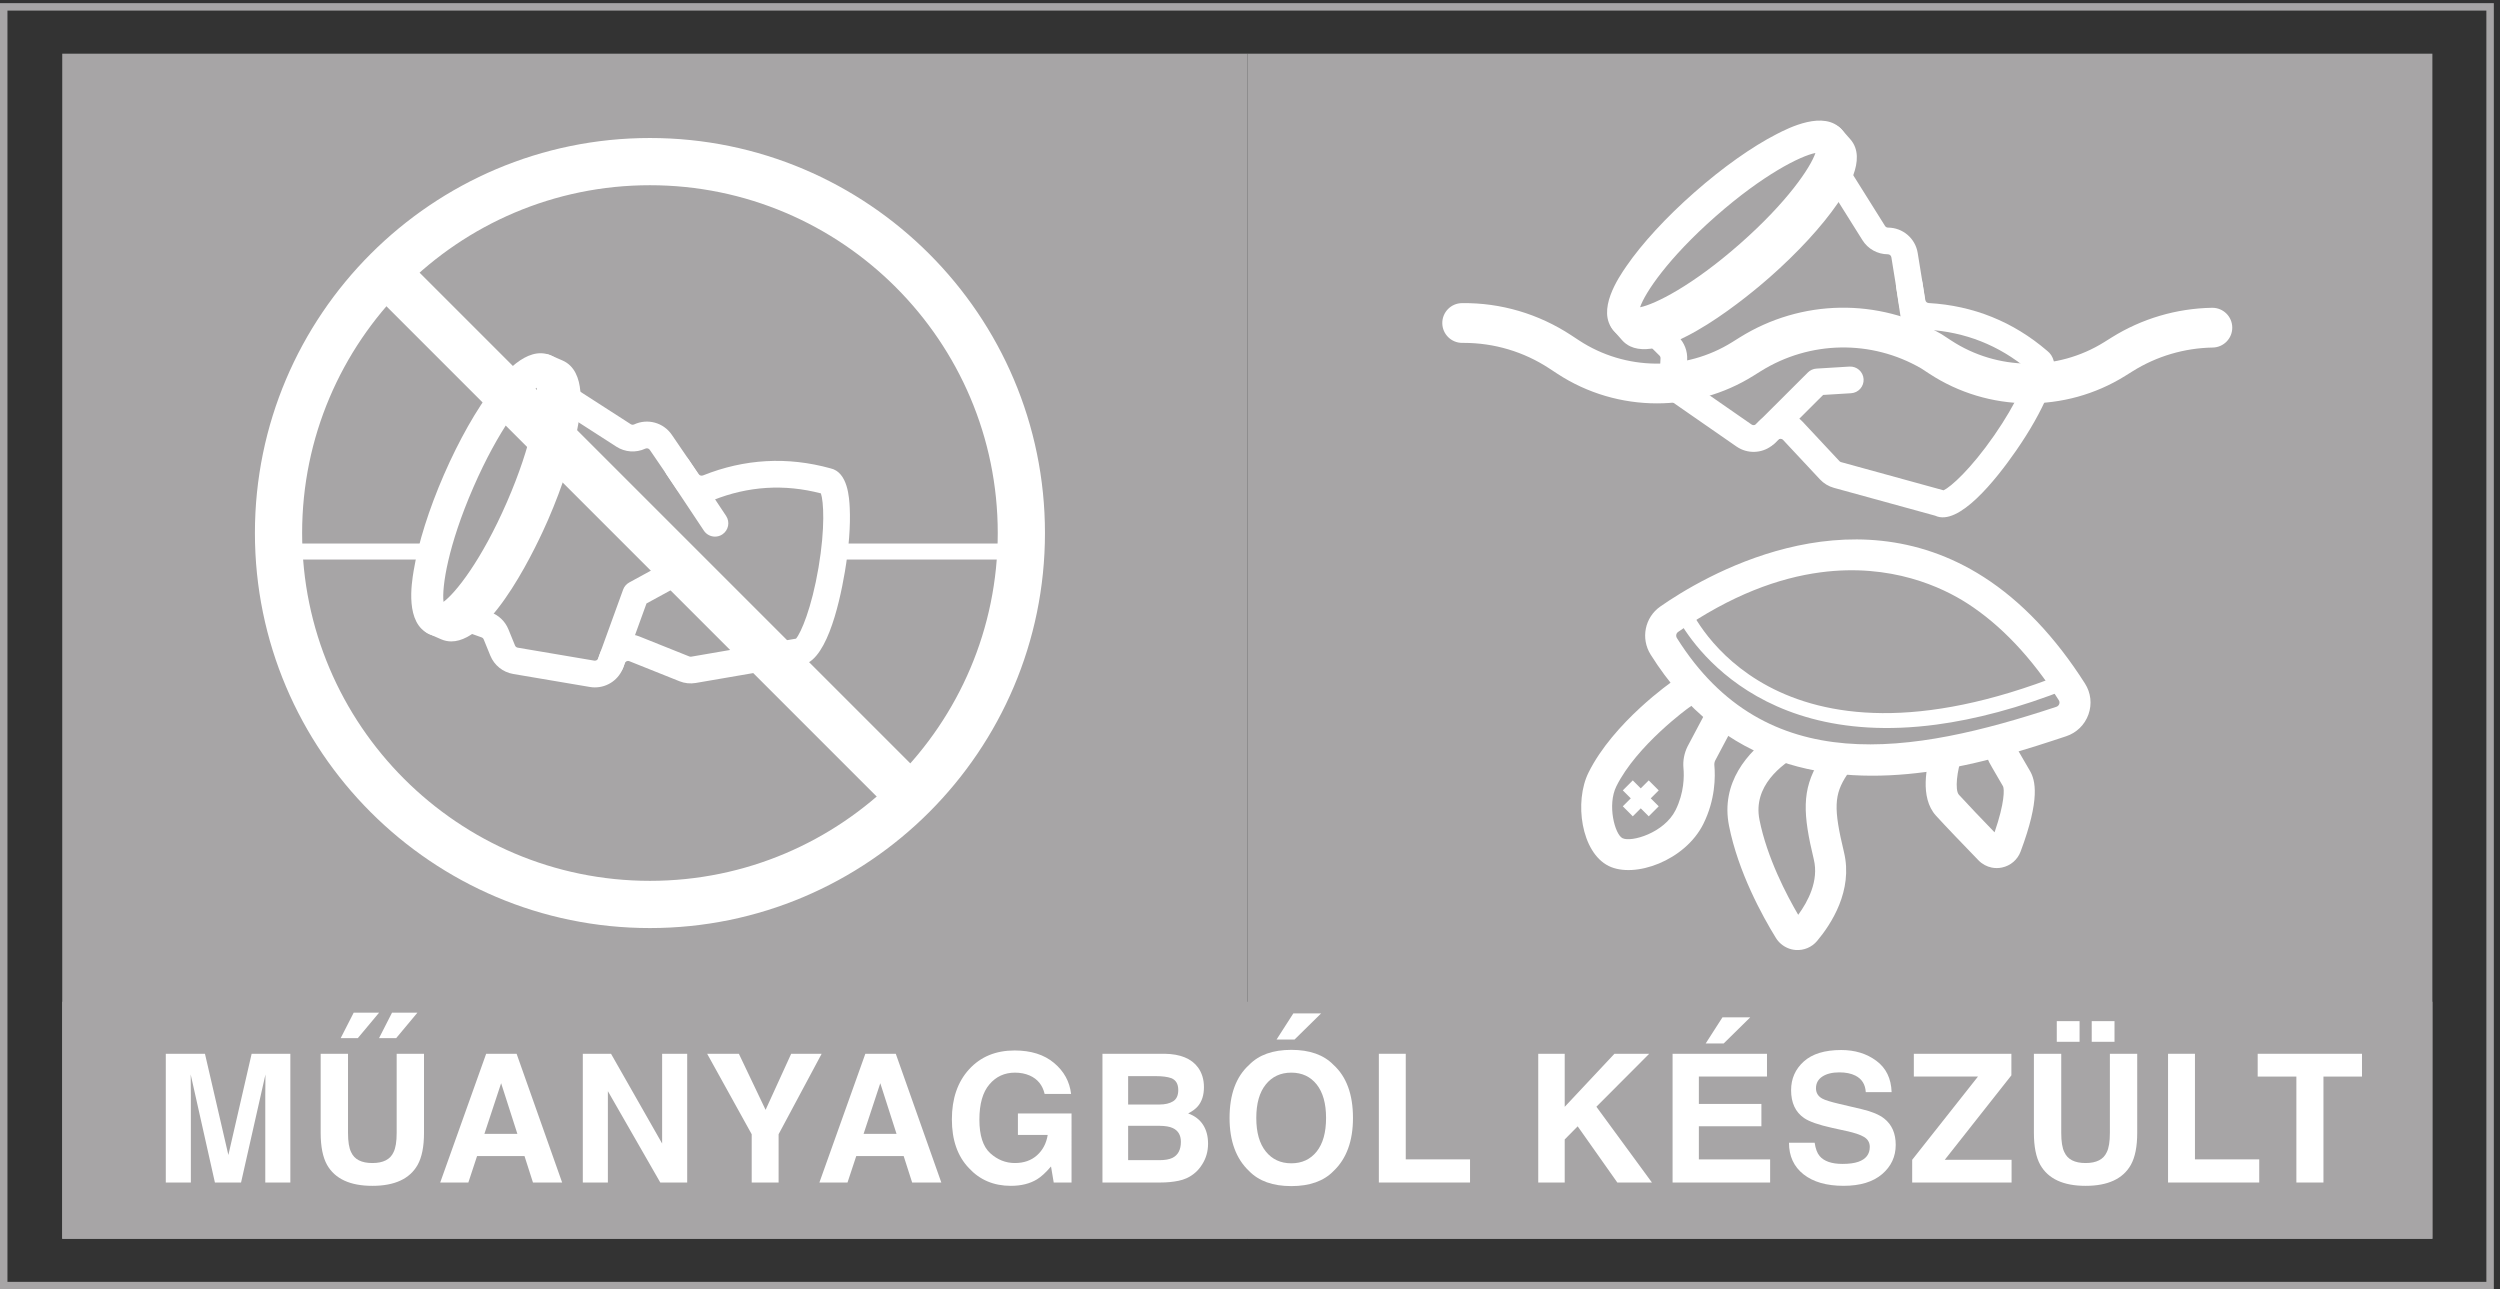 <?xml version="1.0" encoding="UTF-8" standalone="no"?>
<!-- Created with Inkscape (http://www.inkscape.org/) -->

<svg
   version="1.1"
   id="svg1"
   width="111.533"
   height="57.52"
   viewBox="0 0 111.533 57.52"
   sodipodi:docname="7_HU_Annex IV_2_2nd entry_Made of plastic.eps"
   xmlns:inkscape="http://www.inkscape.org/namespaces/inkscape"
   xmlns:sodipodi="http://sodipodi.sourceforge.net/DTD/sodipodi-0.dtd"
   xmlns="http://www.w3.org/2000/svg"
   xmlns:svg="http://www.w3.org/2000/svg">
  
  <rect x="0" y="0" width="111.533" height="57.52" fill="#333333" stroke="none"/>
  
  <sodipodi:namedview
     id="namedview1"
     pagecolor="#ffffff"
     bordercolor="#000000"
     borderopacity="0.25"
     inkscape:showpageshadow="2"
     inkscape:pageopacity="0.0"
     inkscape:pagecheckerboard="0"
     inkscape:deskcolor="#d1d1d1">
    <inkscape:page
       x="0"
       y="0"
       inkscape:label="1"
       id="page1"
       width="111.533"
       height="57.52"
       margin="0"
       bleed="0" />
  </sodipodi:namedview>
  <g
     id="g1"
     inkscape:groupmode="layer"
     inkscape:label="1">
    <g
       id="group-R5">
      <path
         id="path2"
         d="M 2.5,2.5 H 834.023 V 428.926 H 2.5 Z M 836.523,0 H 0 V 431.426 H 836.523 V 0"
         style="fill:#a7a5a6;fill-opacity:1;fill-rule:nonzero;stroke:none"
         transform="matrix(0.133,0,0,-0.133,0,57.52)" />
      <path
         id="path3"
         d="M 418.395,414.473 H 815.914 V 16.953 H 418.395 V 414.473"
         style="fill:#a7a5a6;fill-opacity:1;fill-rule:nonzero;stroke:none"
         transform="matrix(0.133,0,0,-0.133,0,57.52)" />
      <path
         id="path4"
         d="M 20.879,414.473 H 418.395 V 16.953 H 20.879 V 414.473"
         style="fill:#a7a5a6;fill-opacity:1;fill-rule:nonzero;stroke:none"
         transform="matrix(0.133,0,0,-0.133,0,57.52)" />
      <path
         id="path5"
         d="M 815.914,16.953 H 20.879 V 96.457 H 815.914 V 16.953"
         style="fill:#a7a5a6;fill-opacity:1;fill-rule:nonzero;stroke:none"
         transform="matrix(0.133,0,0,-0.133,0,57.52)" />
      <path
         id="path6"
         d="m 583.941,281.863 c -0.515,0.242 -1.015,0.528 -1.5,0.864 l -21.394,14.847 c -2.902,2.016 -4.527,5.324 -4.348,8.852 l 0.305,5.871 c 0.016,0.336 -0.113,0.664 -0.352,0.902 l -5.925,5.867 c -1.754,1.739 -1.766,4.575 -0.028,6.329 1.739,1.757 4.571,1.773 6.332,0.031 l 5.922,-5.867 c 2.051,-2.028 3.141,-4.844 2.988,-7.727 l -0.3,-5.863 c -0.02,-0.414 0.168,-0.801 0.511,-1.039 l 21.395,-14.848 c 0.48,-0.336 1.125,-0.269 1.531,0.148 l 0.902,0.93 c 1.926,1.985 4.614,3.106 7.375,3.078 2.762,-0.023 5.426,-1.195 7.313,-3.215 l 12.352,-13.222 c 0.148,-0.16 0.339,-0.274 0.55,-0.332 l 34.379,-9.457 c 2.395,1.109 9.09,7.039 16.973,18.398 7.719,11.125 10.961,19.356 11.281,22.164 -9.711,8.106 -21.055,12.582 -33.723,13.317 -4.82,0.277 -8.718,3.773 -9.484,8.5 l -2.555,15.793 c -0.093,0.574 -0.586,0.996 -1.168,1 -3.496,0.011 -6.691,1.793 -8.543,4.754 l -11.554,18.433 c -1.313,2.094 -0.68,4.856 1.414,6.168 2.098,1.316 4.863,0.68 6.172,-1.414 l 11.554,-18.434 c 0.215,-0.343 0.586,-0.554 1,-0.554 4.969,-0.028 9.168,-3.606 9.961,-8.524 l 2.555,-15.789 c 0.09,-0.551 0.57,-0.965 1.164,-0.996 14.949,-0.863 28.297,-6.246 39.676,-15.996 4.789,-3.648 1.48,-11.699 0.223,-14.762 -2.25,-5.476 -6.02,-12.14 -10.618,-18.761 -6.863,-9.895 -19.289,-25.496 -27.132,-21.813 -0.008,0 -0.012,0.004 -0.016,0.008 l -33.934,9.332 c -1.808,0.492 -3.441,1.484 -4.718,2.855 l -12.352,13.219 c -0.285,0.309 -0.625,0.375 -0.855,0.375 -0.231,0.004 -0.571,-0.058 -0.864,-0.359 l -0.902,-0.93 c -3.066,-3.156 -7.703,-3.945 -11.563,-2.133"
         style="fill:#ffffff;fill-opacity:1;fill-rule:nonzero;stroke:none"
         transform="matrix(0.133,0,0,-0.133,0,57.52)" />
      <path
         id="path7"
         d="m 608.961,381.164 c -4.969,-0.984 -17.488,-7.199 -33.473,-21.262 -15.98,-14.058 -23.738,-25.683 -25.347,-30.488 4.968,0.984 17.488,7.195 33.472,21.258 v 0 c 15.981,14.058 23.739,25.683 25.348,30.492 z m -64.895,-61.676 c -1.031,0.485 -1.976,1.172 -2.804,2.114 -5.914,6.722 1.742,17.871 4.258,21.535 5.277,7.679 13.398,16.5 22.871,24.832 9.476,8.336 19.257,15.269 27.55,19.523 3.954,2.031 15.981,8.207 21.899,1.481 5.918,-6.723 -1.742,-17.871 -4.258,-21.532 -5.277,-7.683 -13.398,-16.5 -22.871,-24.836 -9.477,-8.335 -19.258,-15.269 -27.551,-19.523 -3.398,-1.746 -12.773,-6.559 -19.094,-3.594"
         style="fill:#ffffff;fill-opacity:1;fill-rule:nonzero;stroke:none"
         transform="matrix(0.133,0,0,-0.133,0,57.52)" />
      <path
         id="path8"
         d="m 612.598,378.664 0.015,-0.008 z m -65.727,-62.371 c -1.039,0.488 -1.973,1.176 -2.781,2.094 l -2.828,3.215 c -1.961,2.226 -1.742,5.621 0.484,7.582 2.227,1.961 5.621,1.746 7.582,-0.485 l 2.32,-2.64 c 3.684,-0.102 17.122,5.851 34.79,21.398 17.671,15.547 25.289,28.117 25.656,31.781 l -2.321,2.637 c -1.96,2.23 -1.742,5.625 0.485,7.582 2.226,1.961 5.625,1.75 7.582,-0.484 l 2.828,-3.211 c 5.914,-6.723 -1.742,-17.871 -4.262,-21.535 -5.273,-7.68 -13.398,-16.5 -22.871,-24.836 -5.906,-5.196 -34.039,-29.02 -46.664,-23.098"
         style="fill:#ffffff;fill-opacity:1;fill-rule:nonzero;stroke:none"
         transform="matrix(0.133,0,0,-0.133,0,57.52)" />
      <path
         id="path9"
         d="m 590.387,283.059 c -0.457,0.214 -0.891,0.511 -1.266,0.89 -1.746,1.75 -1.742,4.586 0.008,6.332 l 17.297,17.258 c 0.769,0.77 1.801,1.234 2.887,1.301 l 11.066,0.676 c 2.465,0.144 4.59,-1.731 4.742,-4.196 0.149,-2.468 -1.73,-4.59 -4.195,-4.742 l -9.375,-0.574 -16.102,-16.059 c -1.367,-1.371 -3.402,-1.664 -5.062,-0.886"
         style="fill:#ffffff;fill-opacity:1;fill-rule:nonzero;stroke:none"
         transform="matrix(0.133,0,0,-0.133,0,57.52)" />
      <path
         id="path10"
         d="m 641.883,310.543 c -1.313,0.613 -2.297,1.852 -2.528,3.391 l -3.343,22.402 c -0.367,2.441 1.316,4.715 3.761,5.082 2.442,0.363 4.719,-1.32 5.082,-3.766 l 3.344,-22.398 c 0.367,-2.445 -1.316,-4.719 -3.761,-5.086 -0.903,-0.133 -1.786,0.012 -2.555,0.375"
         style="fill:#ffffff;fill-opacity:1;fill-rule:nonzero;stroke:none"
         transform="matrix(0.133,0,0,-0.133,0,57.52)" />
      <path
         id="path11"
         d="M 146.191,244.789 H 93.203 v 5.371 h 52.988 v -5.371"
         style="fill:#ffffff;fill-opacity:1;fill-rule:nonzero;stroke:none"
         transform="matrix(0.133,0,0,-0.133,0,57.52)" />
      <path
         id="path12"
         d="m 343.742,244.789 h -63.113 v 5.371 h 63.113 v -5.371"
         style="fill:#ffffff;fill-opacity:1;fill-rule:nonzero;stroke:none"
         transform="matrix(0.133,0,0,-0.133,0,57.52)" />
      <path
         id="path13"
         d="m 199.563,201.902 c -0.571,0 -1.141,0.047 -1.719,0.149 l -25.68,4.351 c -3.48,0.594 -6.359,2.899 -7.695,6.168 l -2.219,5.442 c -0.129,0.312 -0.383,0.554 -0.699,0.668 l -7.856,2.797 c -2.328,0.828 -3.547,3.39 -2.715,5.718 0.829,2.328 3.387,3.543 5.719,2.715 l 7.852,-2.793 c 2.719,-0.969 4.902,-3.054 5.988,-5.726 l 2.219,-5.438 c 0.156,-0.383 0.496,-0.652 0.902,-0.723 l 25.68,-4.351 c 0.578,-0.102 1.129,0.23 1.32,0.781 l 0.422,1.227 c 0.902,2.613 2.859,4.769 5.371,5.922 2.512,1.148 5.418,1.218 7.985,0.191 l 16.796,-6.723 c 0.207,-0.082 0.426,-0.105 0.645,-0.066 l 35.137,6.043 c 1.699,2.019 5.238,10.23 7.55,23.863 2.262,13.348 1.704,22.176 0.801,24.86 -12.234,3.207 -24.406,2.445 -36.187,-2.27 -4.481,-1.797 -9.496,-0.289 -12.196,3.668 l -9.023,13.211 c -0.328,0.48 -0.953,0.652 -1.481,0.406 -3.167,-1.469 -6.82,-1.219 -9.753,0.676 l -18.289,11.777 c -2.079,1.34 -2.676,4.11 -1.34,6.192 1.34,2.078 4.113,2.676 6.187,1.336 l 18.289,-11.778 c 0.344,-0.222 0.77,-0.254 1.141,-0.082 4.512,2.09 9.832,0.633 12.637,-3.48 l 9.023,-13.211 c 0.316,-0.461 0.926,-0.629 1.477,-0.402 13.902,5.562 28.269,6.359 42.711,2.367 5.882,-1.27 6.308,-9.961 6.472,-13.27 0.289,-5.914 -0.293,-13.547 -1.64,-21.496 -2.012,-11.871 -6.633,-31.269 -15.301,-31.269 -0.004,0 -0.012,0 -0.016,0 l -34.683,-5.965 c -1.848,-0.321 -3.747,-0.117 -5.489,0.582 l -16.793,6.719 c -0.39,0.156 -0.726,0.074 -0.937,-0.024 -0.211,-0.094 -0.492,-0.293 -0.629,-0.691 l -0.422,-1.227 c -1.434,-4.16 -5.297,-6.844 -9.562,-6.844"
         style="fill:#ffffff;fill-opacity:1;fill-rule:nonzero;stroke:none"
         transform="matrix(0.133,0,0,-0.133,0,57.52)" />
      <path
         id="path14"
         d="m 180.035,302.43 c -4.078,-3.004 -12.773,-13.946 -21.269,-33.465 -8.496,-19.516 -10.582,-33.336 -9.996,-38.371 4.082,3.004 12.773,13.945 21.269,33.465 v 0 c 8.496,19.515 10.582,33.336 9.996,38.371 z m -32.551,-83.399 c -1.136,0 -2.289,0.223 -3.437,0.723 -8.211,3.57 -6.012,16.918 -5.289,21.301 1.512,9.195 5.121,20.629 10.156,32.199 5.039,11.566 10.949,22 16.645,29.375 2.718,3.516 10.984,14.219 19.199,10.641 8.211,-3.575 6.015,-16.918 5.293,-21.301 -1.516,-9.196 -5.121,-20.629 -10.16,-32.199 -5.036,-11.571 -10.946,-22 -16.645,-29.375 -2.336,-3.024 -8.781,-11.364 -15.762,-11.364"
         style="fill:#ffffff;fill-opacity:1;fill-rule:nonzero;stroke:none"
         transform="matrix(0.133,0,0,-0.133,0,57.52)" />
      <path
         id="path15"
         d="m 184.391,301.711 h 0.019 z m -33.008,-84.383 c -1.149,0 -2.289,0.227 -3.41,0.715 l -3.926,1.711 c -2.719,1.184 -3.965,4.348 -2.781,7.066 1.183,2.723 4.343,3.969 7.07,2.782 l 3.223,-1.403 c 3.375,1.473 13.011,12.571 22.406,34.153 9.394,21.578 10.949,36.191 9.726,39.668 l -3.222,1.402 c -2.719,1.183 -3.965,4.348 -2.781,7.066 1.183,2.723 4.347,3.973 7.07,2.782 l 3.922,-1.707 c 8.211,-3.575 6.015,-16.918 5.293,-21.301 -1.516,-9.196 -5.121,-20.629 -10.157,-32.199 -3.14,-7.215 -18.492,-40.735 -32.433,-40.735"
         style="fill:#ffffff;fill-opacity:1;fill-rule:nonzero;stroke:none"
         transform="matrix(0.133,0,0,-0.133,0,57.52)" />
      <path
         id="path16"
         d="m 204.895,205.727 c -0.508,0 -1.024,0.086 -1.528,0.269 -2.324,0.844 -3.523,3.41 -2.683,5.734 l 8.332,22.969 c 0.371,1.028 1.105,1.879 2.058,2.403 l 9.731,5.312 c 2.172,1.18 4.894,0.387 6.078,-1.781 1.183,-2.172 0.383,-4.891 -1.785,-6.078 l -8.243,-4.5 -7.753,-21.379 c -0.661,-1.821 -2.379,-2.949 -4.207,-2.949"
         style="fill:#ffffff;fill-opacity:1;fill-rule:nonzero;stroke:none"
         transform="matrix(0.133,0,0,-0.133,0,57.52)" />
      <path
         id="path17"
         d="m 239.84,252.477 c -1.449,0 -2.867,0.703 -3.731,1.996 l -12.543,18.863 c -1.367,2.055 -0.808,4.832 1.247,6.199 2.058,1.367 4.835,0.809 6.203,-1.25 l 12.543,-18.859 c 1.367,-2.055 0.808,-4.832 -1.25,-6.199 -0.758,-0.508 -1.621,-0.75 -2.469,-0.75"
         style="fill:#ffffff;fill-opacity:1;fill-rule:nonzero;stroke:none"
         transform="matrix(0.133,0,0,-0.133,0,57.52)" />
      <path
         id="path18"
         d="m 555.816,297.176 c -11.664,0 -23.328,3.324 -33.433,9.949 l -2.703,1.773 c -8.555,5.61 -18.457,8.567 -28.676,8.567 -0.18,0 -0.371,0.008 -0.535,0 -3.66,0 -6.637,2.945 -6.672,6.609 -0.031,3.68 2.926,6.696 6.609,6.727 13.039,0.164 25.684,-3.598 36.586,-10.742 l 2.703,-1.778 c 15.489,-10.156 35.633,-10.375 51.336,-0.574 l 2.532,1.586 c 20.652,12.887 46.562,13.32 67.632,1.129 l 0.496,-0.32 2.782,-1.821 c 15.48,-10.156 35.632,-10.379 51.336,-0.574 l 2.531,1.586 c 10.101,6.305 21.738,9.742 33.66,9.945 0.035,0 0.074,0 0.113,0 3.633,0 6.606,-2.91 6.668,-6.554 0.063,-3.684 -2.871,-6.719 -6.558,-6.782 -9.496,-0.16 -18.77,-2.902 -26.817,-7.925 l -2.535,-1.582 c -20.101,-12.547 -45.894,-12.262 -65.711,0.73 l -2.707,1.773 c -16.726,9.692 -37.371,9.344 -53.824,-0.921 l -2.531,-1.582 c -9.852,-6.149 -21.071,-9.219 -32.282,-9.219"
         style="fill:#ffffff;fill-opacity:1;fill-rule:nonzero;stroke:none"
         transform="matrix(0.133,0,0,-0.133,0,57.52)" />
      <path
         id="path19"
         d="m 218.016,370.352 c -64.336,0 -116.672,-52.34 -116.672,-116.668 0,-64.332 52.336,-116.672 116.672,-116.672 64.328,0 116.668,52.34 116.668,116.672 0,64.328 -52.34,116.668 -116.668,116.668 z m 0,-249.176 c -73.067,0 -132.508,59.441 -132.508,132.508 0,73.062 59.441,132.504 132.508,132.504 73.062,0 132.504,-59.442 132.504,-132.504 0,-73.067 -59.442,-132.508 -132.504,-132.508"
         style="fill:#ffffff;fill-opacity:1;fill-rule:nonzero;stroke:none"
         transform="matrix(0.133,0,0,-0.133,0,57.52)" />
      <path
         id="path20"
         d="m 299.297,160.066 -175.539,175.539 11.195,11.2 175.543,-175.543 -11.199,-11.196"
         style="fill:#ffffff;fill-opacity:1;fill-rule:nonzero;stroke:none"
         transform="matrix(0.133,0,0,-0.133,0,57.52)" />
      <path
         id="path21"
         d="m 610.641,240.492 c -13.848,-1.84 -29.918,-7.554 -47.743,-19.988 -0.66,-0.457 -0.832,-1.359 -0.394,-2.059 29.762,-47.422 78.758,-39.101 127.277,-23.054 0.621,0.207 0.867,0.675 0.965,0.941 0.106,0.305 0.172,0.77 -0.137,1.258 -9.109,14.328 -19.468,25.277 -30.789,32.547 -8.222,5.277 -25.422,13.519 -49.179,10.355 z m 35.179,-66.98 c -31.687,-4.215 -67.949,0.859 -92.136,39.402 -3.391,5.406 -1.961,12.488 3.257,16.129 13.922,9.711 62.895,39.125 108.504,9.855 v 0 c 12.602,-8.089 24.024,-20.109 33.95,-35.726 1.972,-3.102 2.39,-6.867 1.156,-10.336 -1.246,-3.492 -3.981,-6.164 -7.5,-7.328 -12.043,-3.988 -28.875,-9.551 -47.231,-11.996"
         style="fill:#ffffff;fill-opacity:1;fill-rule:nonzero;stroke:none"
         transform="matrix(0.133,0,0,-0.133,0,57.52)" />
      <path
         id="path22"
         d="m 649.516,189.422 c -66.641,-8.871 -87.344,36.793 -87.582,37.348 -0.571,1.32 0.035,2.851 1.355,3.421 1.32,0.567 2.848,-0.035 3.422,-1.351 v 0 c 1.094,-2.508 27.93,-60.93 125.035,-22.531 1.336,0.535 2.852,-0.125 3.379,-1.465 0.527,-1.336 -0.125,-2.848 -1.461,-3.375 -16.562,-6.551 -31.226,-10.324 -44.148,-12.047"
         style="fill:#ffffff;fill-opacity:1;fill-rule:nonzero;stroke:none"
         transform="matrix(0.133,0,0,-0.133,0,57.52)" />
      <path
         id="path23"
         d="m 616.051,176.555 c -2.086,0 -4.035,0.203 -5.879,0.558 -5.91,-9.644 -5.379,-17.843 -1.746,-32.937 1.726,-7.172 -1.977,-14.121 -5.238,-18.559 -3.84,6.551 -10.469,19.156 -12.997,31.891 -2.242,11.281 7.383,18.543 13.289,21.863 -3.437,1.723 -6.25,4.141 -8.441,7.016 -8.926,-6.082 -17.906,-16.578 -15.059,-30.907 3.079,-15.519 11.172,-30.226 15.719,-37.609 0.946,-1.535 2.348,-2.719 3.973,-3.402 0.844,-0.36 1.75,-0.582 2.683,-0.649 2.731,-0.203 5.411,0.93 7.168,3.028 4.7,5.593 12.122,16.898 9.024,29.765 -3.547,14.735 -3.363,19.352 1.031,25.996 0.867,1.305 1.012,2.84 0.625,4.243 -1.336,-0.176 -2.703,-0.297 -4.152,-0.297"
         style="fill:#ffffff;fill-opacity:1;fill-rule:nonzero;stroke:none"
         transform="matrix(0.133,0,0,-0.133,0,57.52)" />
      <path
         id="path24"
         d="m 680.898,173.941 c -3.609,6.149 -4.414,7.657 -4.445,7.707 -1.336,2.54 -4.484,3.516 -7.027,2.176 -2.543,-1.34 -3.52,-4.488 -2.18,-7.031 0.082,-0.16 0.926,-1.734 4.66,-8.094 0.418,-0.89 0.621,-5.324 -2.855,-15.41 -3.973,4.113 -9.348,9.719 -11.957,12.602 -1.434,1.582 -0.625,8.152 1.023,12.75 0.453,1.246 0.352,2.539 -0.105,3.679 -3.012,-1.183 -6.418,-1.882 -10.266,-1.914 -1.422,-4.613 -3.906,-15.39 1.633,-21.508 3.043,-3.359 9.437,-10.007 14.269,-14.996 1.235,-1.277 2.797,-2.113 4.477,-2.445 1.105,-0.219 2.266,-0.219 3.414,0.023 2.883,0.606 5.223,2.61 6.254,5.372 6.637,17.722 4.949,23.949 3.105,27.089"
         style="fill:#ffffff;fill-opacity:1;fill-rule:nonzero;stroke:none"
         transform="matrix(0.133,0,0,-0.133,0,57.52)" />
      <path
         id="path25"
         d="m 582.395,190.664 c -3.641,0.879 -6.793,2.41 -9.422,4.449 l -6.903,-13.015 c -1.125,-2.27 -1.597,-4.774 -1.375,-7.239 0.254,-2.765 0.25,-8.273 -2.632,-14.093 -3.821,-7.696 -14.872,-10.903 -17.825,-9.438 -2.554,1.27 -5.156,11.117 -2.05,17.399 6.82,13.75 24.16,26.3 24.363,26.421 2.48,1.426 3.34,4.594 1.926,7.086 -1.418,2.496 -4.598,3.371 -7.098,1.95 -0.488,-0.278 -20.156,-13.977 -28.516,-30.829 -4.875,-9.8 -2.472,-26.777 6.746,-31.351 8.676,-4.305 25.645,1.777 31.778,14.137 4.023,8.113 4.031,15.812 3.676,19.672 -0.051,0.542 0.07,1.117 0.273,1.535 l 7.059,13.316"
         style="fill:#ffffff;fill-opacity:1;fill-rule:nonzero;stroke:none"
         transform="matrix(0.133,0,0,-0.133,0,57.52)" />
      <path
         id="path26"
         d="m 556.395,167.355 -3.352,3.352 -2.672,-2.672 -2.676,2.672 -3.347,-3.352 2.672,-2.671 -2.672,-2.672 3.347,-3.356 2.676,2.676 2.672,-2.676 3.352,3.356 -2.672,2.672 2.672,2.671"
         style="fill:#ffffff;fill-opacity:1;fill-rule:nonzero;stroke:none"
         transform="matrix(0.133,0,0,-0.133,0,57.52)" />
      <path
         id="path27"
         d="M 84.406,79.004 H 97.394 V 35.82 h -8.41 v 29.211 c 0,0.836 0.008,2.012 0.031,3.523 0.02,1.516 0.027,2.684 0.027,3.508 L 80.859,35.82 h -8.77 l -8.125,36.242 c 0,-0.824 0.008,-1.992 0.027,-3.508 0.023,-1.512 0.031,-2.688 0.031,-3.523 V 35.82 H 55.613 V 79.004 H 68.75 l 7.852,-33.953 7.805,33.953"
         style="fill:#ffffff;fill-opacity:1;fill-rule:nonzero;stroke:none"
         transform="matrix(0.133,0,0,-0.133,0,57.52)" />
      <path
         id="path28"
         d="m 131.504,92.805 h 8.523 l -7.144,-8.559 h -5.742 z m -4.336,0 -7.148,-8.559 h -5.743 l 4.368,8.559 z M 107.566,79.004 h 9.172 V 52.48 c 0,-2.969 0.352,-5.125 1.055,-6.492 1.086,-2.422 3.457,-3.633 7.117,-3.633 3.645,0 6.008,1.211 7.094,3.633 0.699,1.367 1.055,3.523 1.055,6.492 v 26.523 h 9.168 v -26.543 c 0,-4.59 -0.711,-8.164 -2.137,-10.723 -2.649,-4.688 -7.707,-7.031 -15.18,-7.031 -7.469,0 -12.539,2.344 -15.203,7.031 -1.426,2.559 -2.141,6.133 -2.141,10.723 v 26.543"
         style="fill:#ffffff;fill-opacity:1;fill-rule:nonzero;stroke:none"
         transform="matrix(0.133,0,0,-0.133,0,57.52)" />
      <path
         id="path29"
         d="m 162.488,52.141 h 11.059 l -5.449,16.992 z m 0.586,26.863 h 10.215 l 15.274,-43.184 h -9.786 l -2.839,8.875 h -15.911 l -2.925,-8.875 h -9.438 l 15.41,43.184"
         style="fill:#ffffff;fill-opacity:1;fill-rule:nonzero;stroke:none"
         transform="matrix(0.133,0,0,-0.133,0,57.52)" />
      <path
         id="path30"
         d="m 195.496,79.004 h 9.465 l 17.141,-30.105 v 30.105 h 8.406 V 35.82 h -9.024 L 203.906,66.465 V 35.82 h -8.41 v 43.184"
         style="fill:#ffffff;fill-opacity:1;fill-rule:nonzero;stroke:none"
         transform="matrix(0.133,0,0,-0.133,0,57.52)" />
      <path
         id="path31"
         d="m 265.391,79.004 h 10.222 L 261.172,52.012 V 35.82 h -9.024 v 16.191 l -14.941,26.992 h 10.637 l 8.965,-18.809 8.582,18.809"
         style="fill:#ffffff;fill-opacity:1;fill-rule:nonzero;stroke:none"
         transform="matrix(0.133,0,0,-0.133,0,57.52)" />
      <path
         id="path32"
         d="m 289.68,52.141 h 11.05 l -5.449,16.992 z m 0.586,26.863 h 10.214 l 15.274,-43.184 h -9.785 l -2.844,8.875 h -15.906 l -2.934,-8.875 h -9.43 l 15.411,43.184"
         style="fill:#ffffff;fill-opacity:1;fill-rule:nonzero;stroke:none"
         transform="matrix(0.133,0,0,-0.133,0,57.52)" />
      <path
         id="path33"
         d="m 350.41,65.527 c -0.683,2.949 -2.351,5.008 -5.012,6.184 -1.48,0.645 -3.132,0.965 -4.949,0.965 -3.476,0 -6.34,-1.309 -8.562,-3.938 -2.246,-2.617 -3.364,-6.559 -3.364,-11.824 0,-5.301 1.211,-9.051 3.633,-11.258 2.422,-2.199 5.18,-3.301 8.266,-3.301 3.023,0 5.508,0.867 7.437,2.605 1.938,1.738 3.125,4.016 3.579,6.824 h -9.993 v 7.207 h 17.989 V 35.82 h -5.977 l -0.906,5.391 c -1.738,-2.039 -3.305,-3.477 -4.692,-4.316 -2.379,-1.453 -5.308,-2.188 -8.789,-2.188 -5.718,0 -10.41,1.984 -14.058,5.949 -3.813,3.973 -5.715,9.422 -5.715,16.336 0,6.984 1.926,12.586 5.769,16.797 3.852,4.219 8.938,6.328 15.266,6.328 5.488,0 9.895,-1.387 13.231,-4.18 3.324,-2.773 5.238,-6.25 5.722,-10.41 h -8.875"
         style="fill:#ffffff;fill-opacity:1;fill-rule:nonzero;stroke:none"
         transform="matrix(0.133,0,0,-0.133,0,57.52)" />
      <path
         id="path34"
         d="M 378.418,54.836 V 43.32 h 10.488 c 1.864,0 3.328,0.254 4.364,0.762 1.898,0.938 2.843,2.734 2.843,5.391 0,2.246 -0.918,3.789 -2.754,4.629 -1.023,0.469 -2.461,0.715 -4.316,0.734 z m 0,16.668 v -9.52 h 10.5 c 1.875,0 3.395,0.351 4.559,1.062 1.171,0.715 1.757,1.984 1.757,3.801 0,2.012 -0.769,3.34 -2.324,3.98 -1.328,0.453 -3.027,0.676 -5.097,0.676 z m 23.445,2.902 c 1.321,-1.836 1.985,-4.035 1.985,-6.594 0,-2.637 -0.664,-4.754 -2,-6.359 -0.743,-0.894 -1.848,-1.715 -3.293,-2.461 2.207,-0.797 3.867,-2.066 4.992,-3.805 1.121,-1.742 1.68,-3.848 1.68,-6.328 0,-2.559 -0.649,-4.856 -1.926,-6.887 -0.813,-1.348 -1.836,-2.481 -3.059,-3.398 -1.375,-1.055 -3.008,-1.777 -4.883,-2.168 -1.875,-0.391 -3.906,-0.586 -6.101,-0.586 h -19.453 v 43.184 h 20.871 c 5.262,-0.078 8.992,-1.609 11.187,-4.598"
         style="fill:#ffffff;fill-opacity:1;fill-rule:nonzero;stroke:none"
         transform="matrix(0.133,0,0,-0.133,0,57.52)" />
      <path
         id="path35"
         d="m 443.145,92.539 -8.907,-8.758 h -6.035 l 5.625,8.758 z m -1.473,-46.316 c 2.09,2.637 3.141,6.387 3.141,11.25 0,4.844 -1.051,8.582 -3.141,11.238 -2.109,2.637 -4.942,3.965 -8.52,3.965 -3.574,0 -6.422,-1.316 -8.55,-3.953 -2.129,-2.637 -3.196,-6.387 -3.196,-11.25 0,-4.863 1.067,-8.613 3.196,-11.25 2.128,-2.637 4.976,-3.957 8.55,-3.957 3.578,0 6.411,1.32 8.52,3.957 z m 5.633,-6.566 c -3.262,-3.356 -7.981,-5.039 -14.153,-5.039 -6.172,0 -10.886,1.684 -14.148,5.039 -4.375,4.125 -6.563,10.062 -6.563,17.816 0,7.91 2.188,13.848 6.563,17.809 3.262,3.363 7.976,5.039 14.148,5.039 6.172,0 10.891,-1.676 14.153,-5.039 4.355,-3.961 6.535,-9.899 6.535,-17.809 0,-7.754 -2.18,-13.691 -6.535,-17.816"
         style="fill:#ffffff;fill-opacity:1;fill-rule:nonzero;stroke:none"
         transform="matrix(0.133,0,0,-0.133,0,57.52)" />
      <path
         id="path36"
         d="m 462.52,79.004 h 9.023 v -35.418 h 21.562 V 35.82 H 462.52 v 43.184"
         style="fill:#ffffff;fill-opacity:1;fill-rule:nonzero;stroke:none"
         transform="matrix(0.133,0,0,-0.133,0,57.52)" />
      <path
         id="path37"
         d="m 515.984,79.004 h 8.879 v -17.793 l 16.68,17.793 h 11.66 L 535.488,61.238 554.121,35.82 H 542.512 L 529.211,54.668 524.863,50.266 V 35.82 h -8.879 v 43.184"
         style="fill:#ffffff;fill-opacity:1;fill-rule:nonzero;stroke:none"
         transform="matrix(0.133,0,0,-0.133,0,57.52)" />
      <path
         id="path38"
         d="m 587.09,91.223 -8.906,-8.762 h -6.036 l 5.625,8.762 z m 5.625,-19.863 h -22.852 v -9.172 h 20.977 v -7.5 H 569.863 V 43.586 h 23.907 v -7.766 h -32.723 v 43.184 h 31.668 v -7.644"
         style="fill:#ffffff;fill-opacity:1;fill-rule:nonzero;stroke:none"
         transform="matrix(0.133,0,0,-0.133,0,57.52)" />
      <path
         id="path39"
         d="m 608.711,49.152 c 0.281,-1.973 0.832,-3.449 1.641,-4.426 1.503,-1.777 4.062,-2.664 7.695,-2.664 2.168,0 3.933,0.234 5.293,0.703 2.566,0.895 3.855,2.566 3.855,5.008 0,1.426 -0.632,2.531 -1.89,3.312 -1.262,0.762 -3.254,1.434 -5.996,2.02 l -4.668,1.027 c -4.602,1.016 -7.754,2.117 -9.473,3.309 -2.91,1.992 -4.367,5.109 -4.367,9.344 0,3.871 1.426,7.082 4.265,9.641 2.856,2.559 7.036,3.84 12.551,3.84 4.61,0 8.535,-1.211 11.785,-3.625 3.254,-2.41 4.961,-5.906 5.118,-10.496 h -8.668 c -0.161,2.594 -1.321,4.441 -3.489,5.535 -1.433,0.723 -3.23,1.086 -5.371,1.086 -2.383,0 -4.289,-0.469 -5.715,-1.406 -1.414,-0.938 -2.129,-2.246 -2.129,-3.926 0,-1.543 0.707,-2.695 2.102,-3.457 0.906,-0.508 2.813,-1.105 5.742,-1.789 l 7.578,-1.785 c 3.321,-0.785 5.813,-1.828 7.473,-3.137 2.566,-2.031 3.855,-4.969 3.855,-8.82 0,-3.941 -1.523,-7.215 -4.582,-9.832 -3.046,-2.598 -7.351,-3.906 -12.918,-3.906 -5.683,0 -10.156,1.281 -13.418,3.848 -3.25,2.566 -4.882,6.102 -4.882,10.598 h 8.613"
         style="fill:#ffffff;fill-opacity:1;fill-rule:nonzero;stroke:none"
         transform="matrix(0.133,0,0,-0.133,0,57.52)" />
      <path
         id="path40"
         d="m 641.418,43.438 22.066,27.922 h -21.511 v 7.644 h 32.722 v -7.234 l -22.351,-28.332 h 22.414 v -7.617 h -33.34 v 7.617"
         style="fill:#ffffff;fill-opacity:1;fill-rule:nonzero;stroke:none"
         transform="matrix(0.133,0,0,-0.133,0,57.52)" />
      <path
         id="path41"
         d="m 701.641,89.961 h 7.644 v -6.941 h -7.644 z m -11.719,0 h 7.644 v -6.941 h -7.644 z m -7.676,-10.957 h 9.172 V 52.48 c 0,-2.969 0.352,-5.125 1.055,-6.492 1.082,-2.422 3.457,-3.633 7.117,-3.633 3.64,0 6.008,1.211 7.09,3.633 0.703,1.367 1.054,3.523 1.054,6.492 v 26.523 h 9.168 v -26.543 c 0,-4.59 -0.711,-8.164 -2.136,-10.723 -2.649,-4.688 -7.703,-7.031 -15.176,-7.031 -7.473,0 -12.539,2.344 -15.203,7.031 -1.426,2.559 -2.141,6.133 -2.141,10.723 v 26.543"
         style="fill:#ffffff;fill-opacity:1;fill-rule:nonzero;stroke:none"
         transform="matrix(0.133,0,0,-0.133,0,57.52)" />
      <path
         id="path42"
         d="m 727.246,79.004 h 9.024 v -35.418 h 21.562 v -7.766 h -30.586 v 43.184"
         style="fill:#ffffff;fill-opacity:1;fill-rule:nonzero;stroke:none"
         transform="matrix(0.133,0,0,-0.133,0,57.52)" />
      <path
         id="path43"
         d="M 792.297,79.004 V 71.359 H 779.375 V 35.82 h -9.082 v 35.539 h -12.98 v 7.644 h 34.984"
         style="fill:#ffffff;fill-opacity:1;fill-rule:nonzero;stroke:none"
         transform="matrix(0.133,0,0,-0.133,0,57.52)" />
    </g>
  </g>
</svg>
